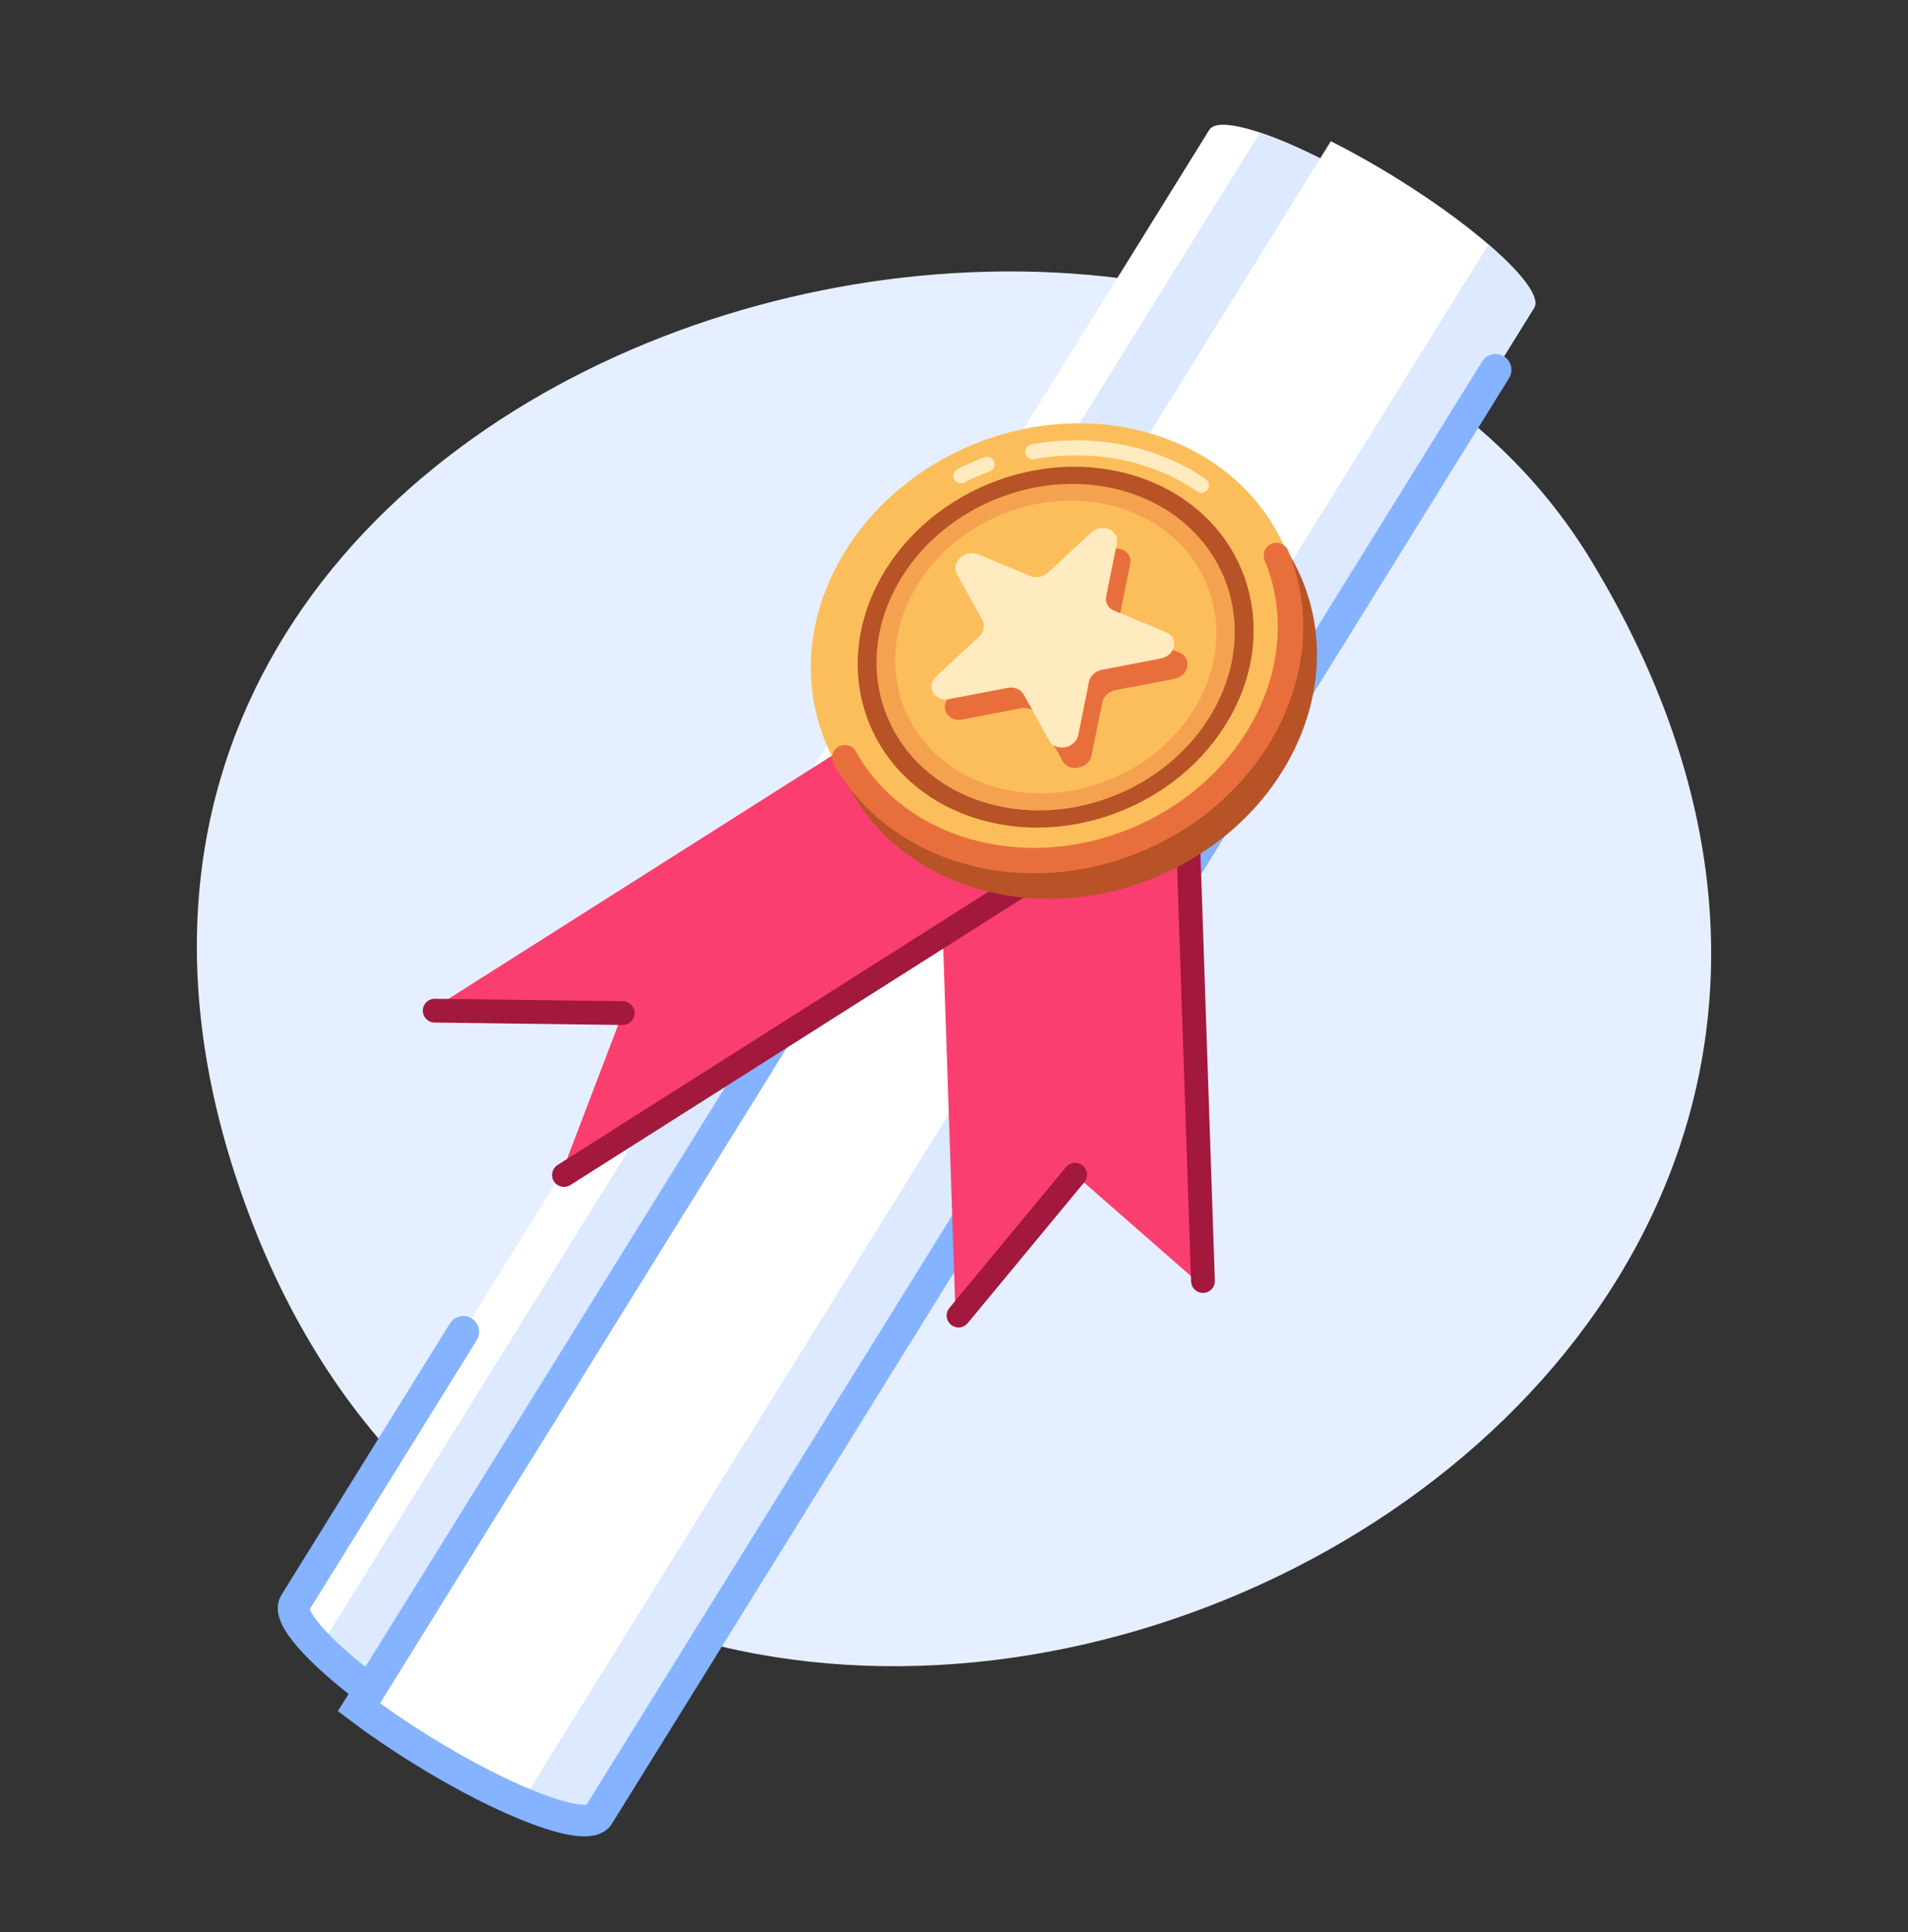 <svg xmlns="http://www.w3.org/2000/svg" width="80" height="81" viewBox="0 0 80 81" fill="none"><rect x="0" y="0" width="80" height="81" fill="#333333" stroke="none"/><path d="M10.431 50.88C-3.269 14.39 51.578 -1.523 66.737 23.535C90.059 62.085 25.201 90.222 10.431 50.88Z" fill="#E6EFFF"></path><path d="M64.321 12.907C64.781 12.166 62.205 9.735 58.567 7.476C57.607 6.881 56.669 6.356 55.8 5.921L55.356 6.637C52.931 5.423 51.041 4.9 50.702 5.446L12.364 67.212C12.025 67.757 13.332 69.219 15.496 70.853L15.052 71.569C15.828 72.155 16.713 72.763 17.673 73.358C21.311 75.617 24.634 76.846 25.093 76.105L64.321 12.907Z" fill="white"></path><path d="M15.496 70.854L55.355 6.638C54.413 6.166 53.552 5.798 52.831 5.558L13.408 69.071C13.944 69.61 14.655 70.219 15.496 70.854Z" fill="#DCE9FE"></path><path d="M64.321 12.908L25.093 76.106C24.824 76.539 23.578 76.299 21.862 75.574L62.41 10.248C63.821 11.464 64.59 12.475 64.321 12.908Z" fill="#DCE9FE"></path><path d="M62.709 15.503L25.092 76.106C24.632 76.847 21.31 75.617 17.672 73.359C16.712 72.763 15.826 72.156 15.05 71.57L15.495 70.854M19.425 55.833L12.362 67.213C12.023 67.758 13.33 69.22 15.495 70.854M15.495 70.854L39.354 32.414" stroke="#85B3FF" stroke-width="1.326" stroke-linecap="round"></path><path d="M49.605 28.959L39.231 30.31L40.071 55.294L45.078 49.245L50.446 53.943L49.605 28.959Z" fill="#FA3E70"></path><path d="M42.932 26.573L48.377 33.575L23.477 49.365L26.109 42.469L18.031 42.364L42.932 26.573Z" fill="#FA3E70"></path><path d="M48.377 33.577L23.647 49.259M26.108 42.47L18.226 42.368" stroke="#A3183D" stroke-width="0.997" stroke-linecap="round"></path><path d="M49.605 28.959L50.438 53.703M45.078 49.245L40.19 55.15" stroke="#A3183D" stroke-width="0.997" stroke-linecap="round"></path><circle cx="9.828" cy="9.828" r="9.828" transform="matrix(0.443 -0.897 0.947 0.321 31.279 33.975)" fill="#B75327"></circle><circle cx="9.828" cy="9.828" r="9.828" transform="matrix(0.443 -0.897 0.947 0.321 30.612 32.773)" fill="#FCBE5B"></circle><path d="M43.304 18.935C45.87 18.48 48.434 19.002 50.376 20.347M40.289 19.946C40.651 19.762 41.018 19.601 41.388 19.462" stroke="#FFEBBF" stroke-width="0.63" stroke-linecap="round"></path><path d="M53.517 23.287C55.37 27.76 52.732 33.1 47.625 35.215C42.842 37.197 37.588 35.646 35.42 31.766" stroke="#E86F3C" stroke-width="1.065" stroke-linecap="round"></path><circle opacity="0.45" cx="6.816" cy="6.816" r="6.816" transform="matrix(0.947 0.321 -0.443 0.897 40.833 18.82)" stroke="#ED8244" stroke-width="0.756"></circle><circle cx="7.56" cy="7.56" r="7.56" transform="matrix(0.947 0.321 -0.443 0.897 40.452 17.922)" stroke="#B75327" stroke-width="0.756"></circle><path d="M46.308 23.187C46.761 22.767 47.501 23.073 47.388 23.634L46.939 25.862C46.889 26.113 47.021 26.352 47.267 26.454L49.453 27.358C50.003 27.586 49.851 28.341 49.231 28.46L46.768 28.932C46.491 28.985 46.269 29.191 46.218 29.442L45.769 31.67C45.656 32.231 44.822 32.391 44.552 31.904L43.478 29.968C43.357 29.75 43.088 29.638 42.81 29.691L40.347 30.164C39.727 30.283 39.364 29.627 39.817 29.207L41.617 27.538C41.819 27.35 41.874 27.075 41.754 26.857L40.68 24.921C40.41 24.433 41.02 23.868 41.57 24.096L43.756 25C44.002 25.102 44.306 25.044 44.508 24.856L46.308 23.187Z" fill="#E86F3C"></path><path d="M45.748 22.331C46.201 21.911 46.942 22.218 46.829 22.778L46.38 25.007C46.329 25.258 46.462 25.496 46.708 25.598L48.893 26.503C49.444 26.731 49.291 27.485 48.671 27.604L46.208 28.077C45.931 28.13 45.709 28.336 45.658 28.587L45.209 30.815C45.096 31.376 44.262 31.536 43.992 31.049L42.918 29.112C42.798 28.894 42.528 28.783 42.251 28.836L39.788 29.308C39.167 29.427 38.804 28.771 39.257 28.351L41.057 26.682C41.259 26.494 41.315 26.219 41.194 26.001L40.12 24.065C39.85 23.578 40.46 23.012 41.01 23.24L43.196 24.145C43.442 24.247 43.746 24.188 43.948 24L45.748 22.331Z" fill="#FFEBBF"></path></svg>